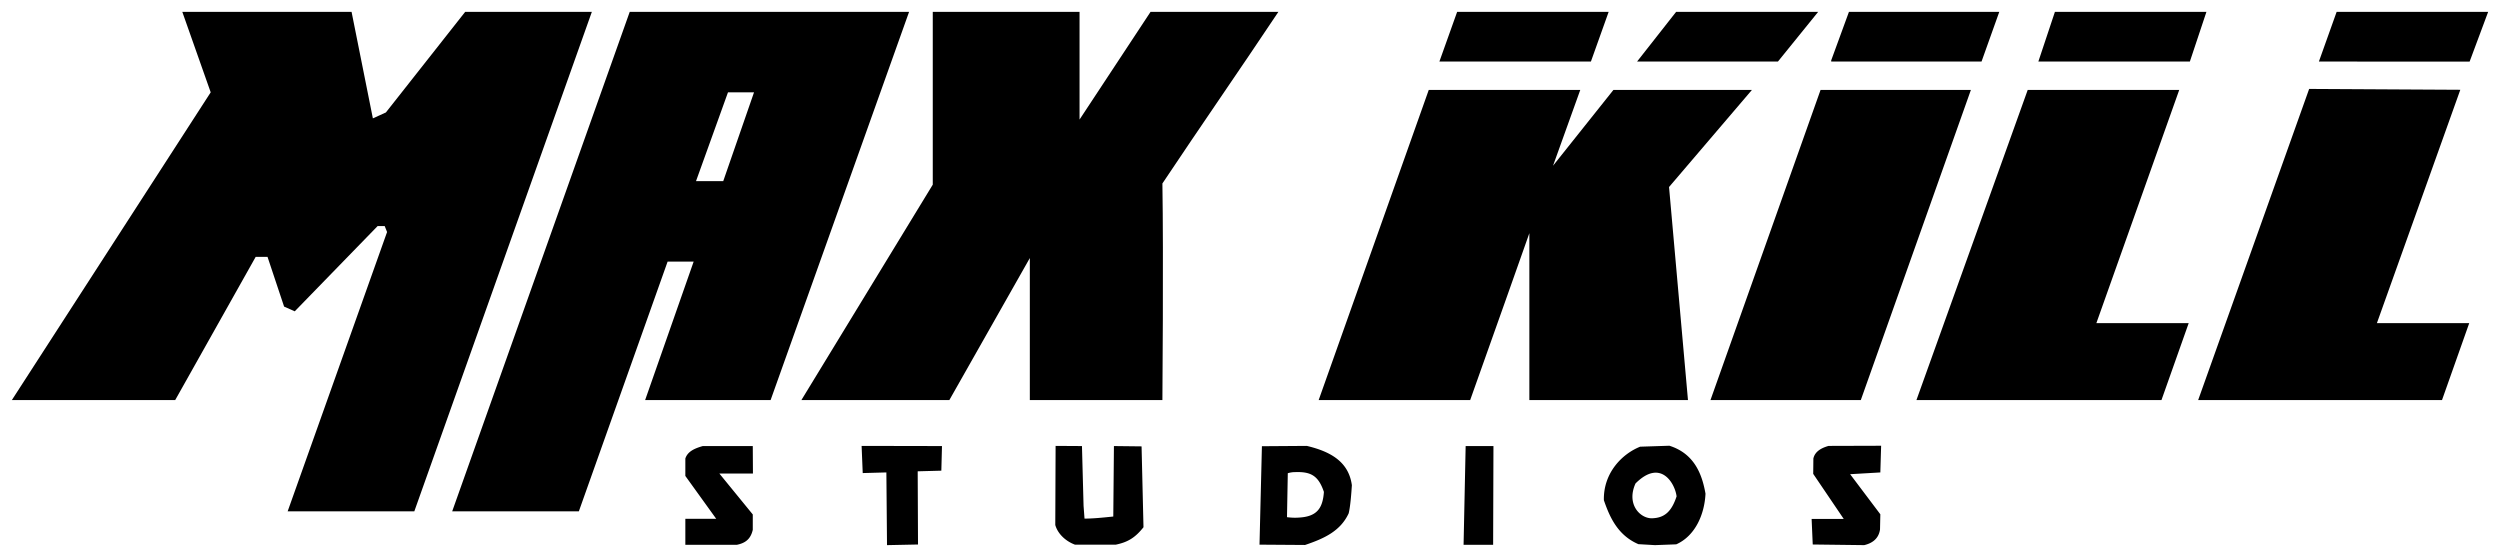 <svg id="Group" xmlns="http://www.w3.org/2000/svg" viewBox="-10 -10 2112 471">
  <defs>
    <style>
      .cls-1 {
        fill-rule: evenodd;
      }
    </style>
  </defs>
  <path id="STUDIOS_TEXT" data-name="STUDIOS TEXT" class="cls-1" d="M568.977,450.262h43.469c6.614-1.35,11.609-4.32,13.5-12.689v-12.96l-28.214-34.558H626.08l-0.135-23.219H583.692c-6.075,1.755-12.69,4.184-14.715,10.529V392.08l26.054,36.178H568.977v22Zm170.37,0.27,26.189-.54-0.27-61.827,19.979-.54,0.54-20.789-67.9-.135,0.944,22.949,19.98-.54ZM881.5,433.523c2.025,7.155,8.37,13.5,16.605,16.6h34.558c10.395-2.16,16.47-6.075,23.354-14.714l-1.62-68.307-23.354-.27-0.54,59.532c-10.259,1.08-17.684,1.755-24.3,1.755l-0.81-10.8-1.35-50.488-22.274-.135Zm172.528,16.6,38.48,0.27c16.47-5.535,29.96-11.879,36.85-26.729,1.48-5.939,2.29-17.414,2.7-23.759-2.7-19.979-18.23-28.484-38.07-33.208l-37.93.27Zm23.9-60.342a21.228,21.228,0,0,1,6.34-.945c12.83-.4,19.44,2.7,24.17,16.739-0.95,13.5-5.67,20.519-19.98,21.6a50.318,50.318,0,0,1-11.21-.27Zm148.5,60.477h24.97l0.27-83.426h-23.49Zm161.73,0.27,17.95-.675c16.06-7.154,23.89-25.379,24.7-42.793-2.83-16.064-9.18-33.749-30.5-40.5l-24.71.81c-15.25,6.074-31.18,22.139-30.64,45.223,4.99,14.579,11.88,29.7,29.16,37.123Zm18.22-41.173c-4.18,12.689-10.12,18.359-21.19,18.494-9.99-.135-21.33-12.149-13.5-29.429C1393.15,376.96,1405.17,398.829,1406.38,409.359Zm115.02,40.633,43.47,0.54c5.81-1.35,12.15-4.725,13.37-13.229l0.27-12.825L1552.99,390.6l25.52-1.485,0.67-22.544-44.41.135c-5.67,1.62-11.48,4.454-12.83,10.664l-0.13,12.96,25.78,38.068h-27.13Z"/>
  <path id="MaxKill" class="cls-1" d="M144,0H287l18,90,11-5L383,0H490L340,422H233l84-236-2-5h-6l-70,72-9-4-14-42H206L138,328H0L168,68ZM522,0H758L641,328H535l41-117H554L479,422H372ZM778,0H902V91L962,0h108c-32,48-66,97-98,145,1,60.994,0,183,0,183H860V208L792,328H667L778,146V0Zm443,0h128l-15,42H1206Zm185,0h120l-34,42H1373Zm146,0h127c-4.67,13.332-10.33,28.668-15,42H1537V41C1541.67,28,1547.33,13,1552,0Zm174,0h128l-14,42H1712Zm342.47,65.844L1998,263h78l-23,65H1847l93.77-262.876Zm7.86-23.793L2092,0H1964l-15,42ZM1416,328H1282V187s-33.67,95.338-50,141H1104c31-87.325,93-262,93-262h128l-23,64,51-64h117l-70,82ZM1528,66h127l-93,262H1435Zm175,0h128l-70,197h78l-23,65H1609ZM605,68l-27,75h23l26-75H605Z"/>
</svg>
